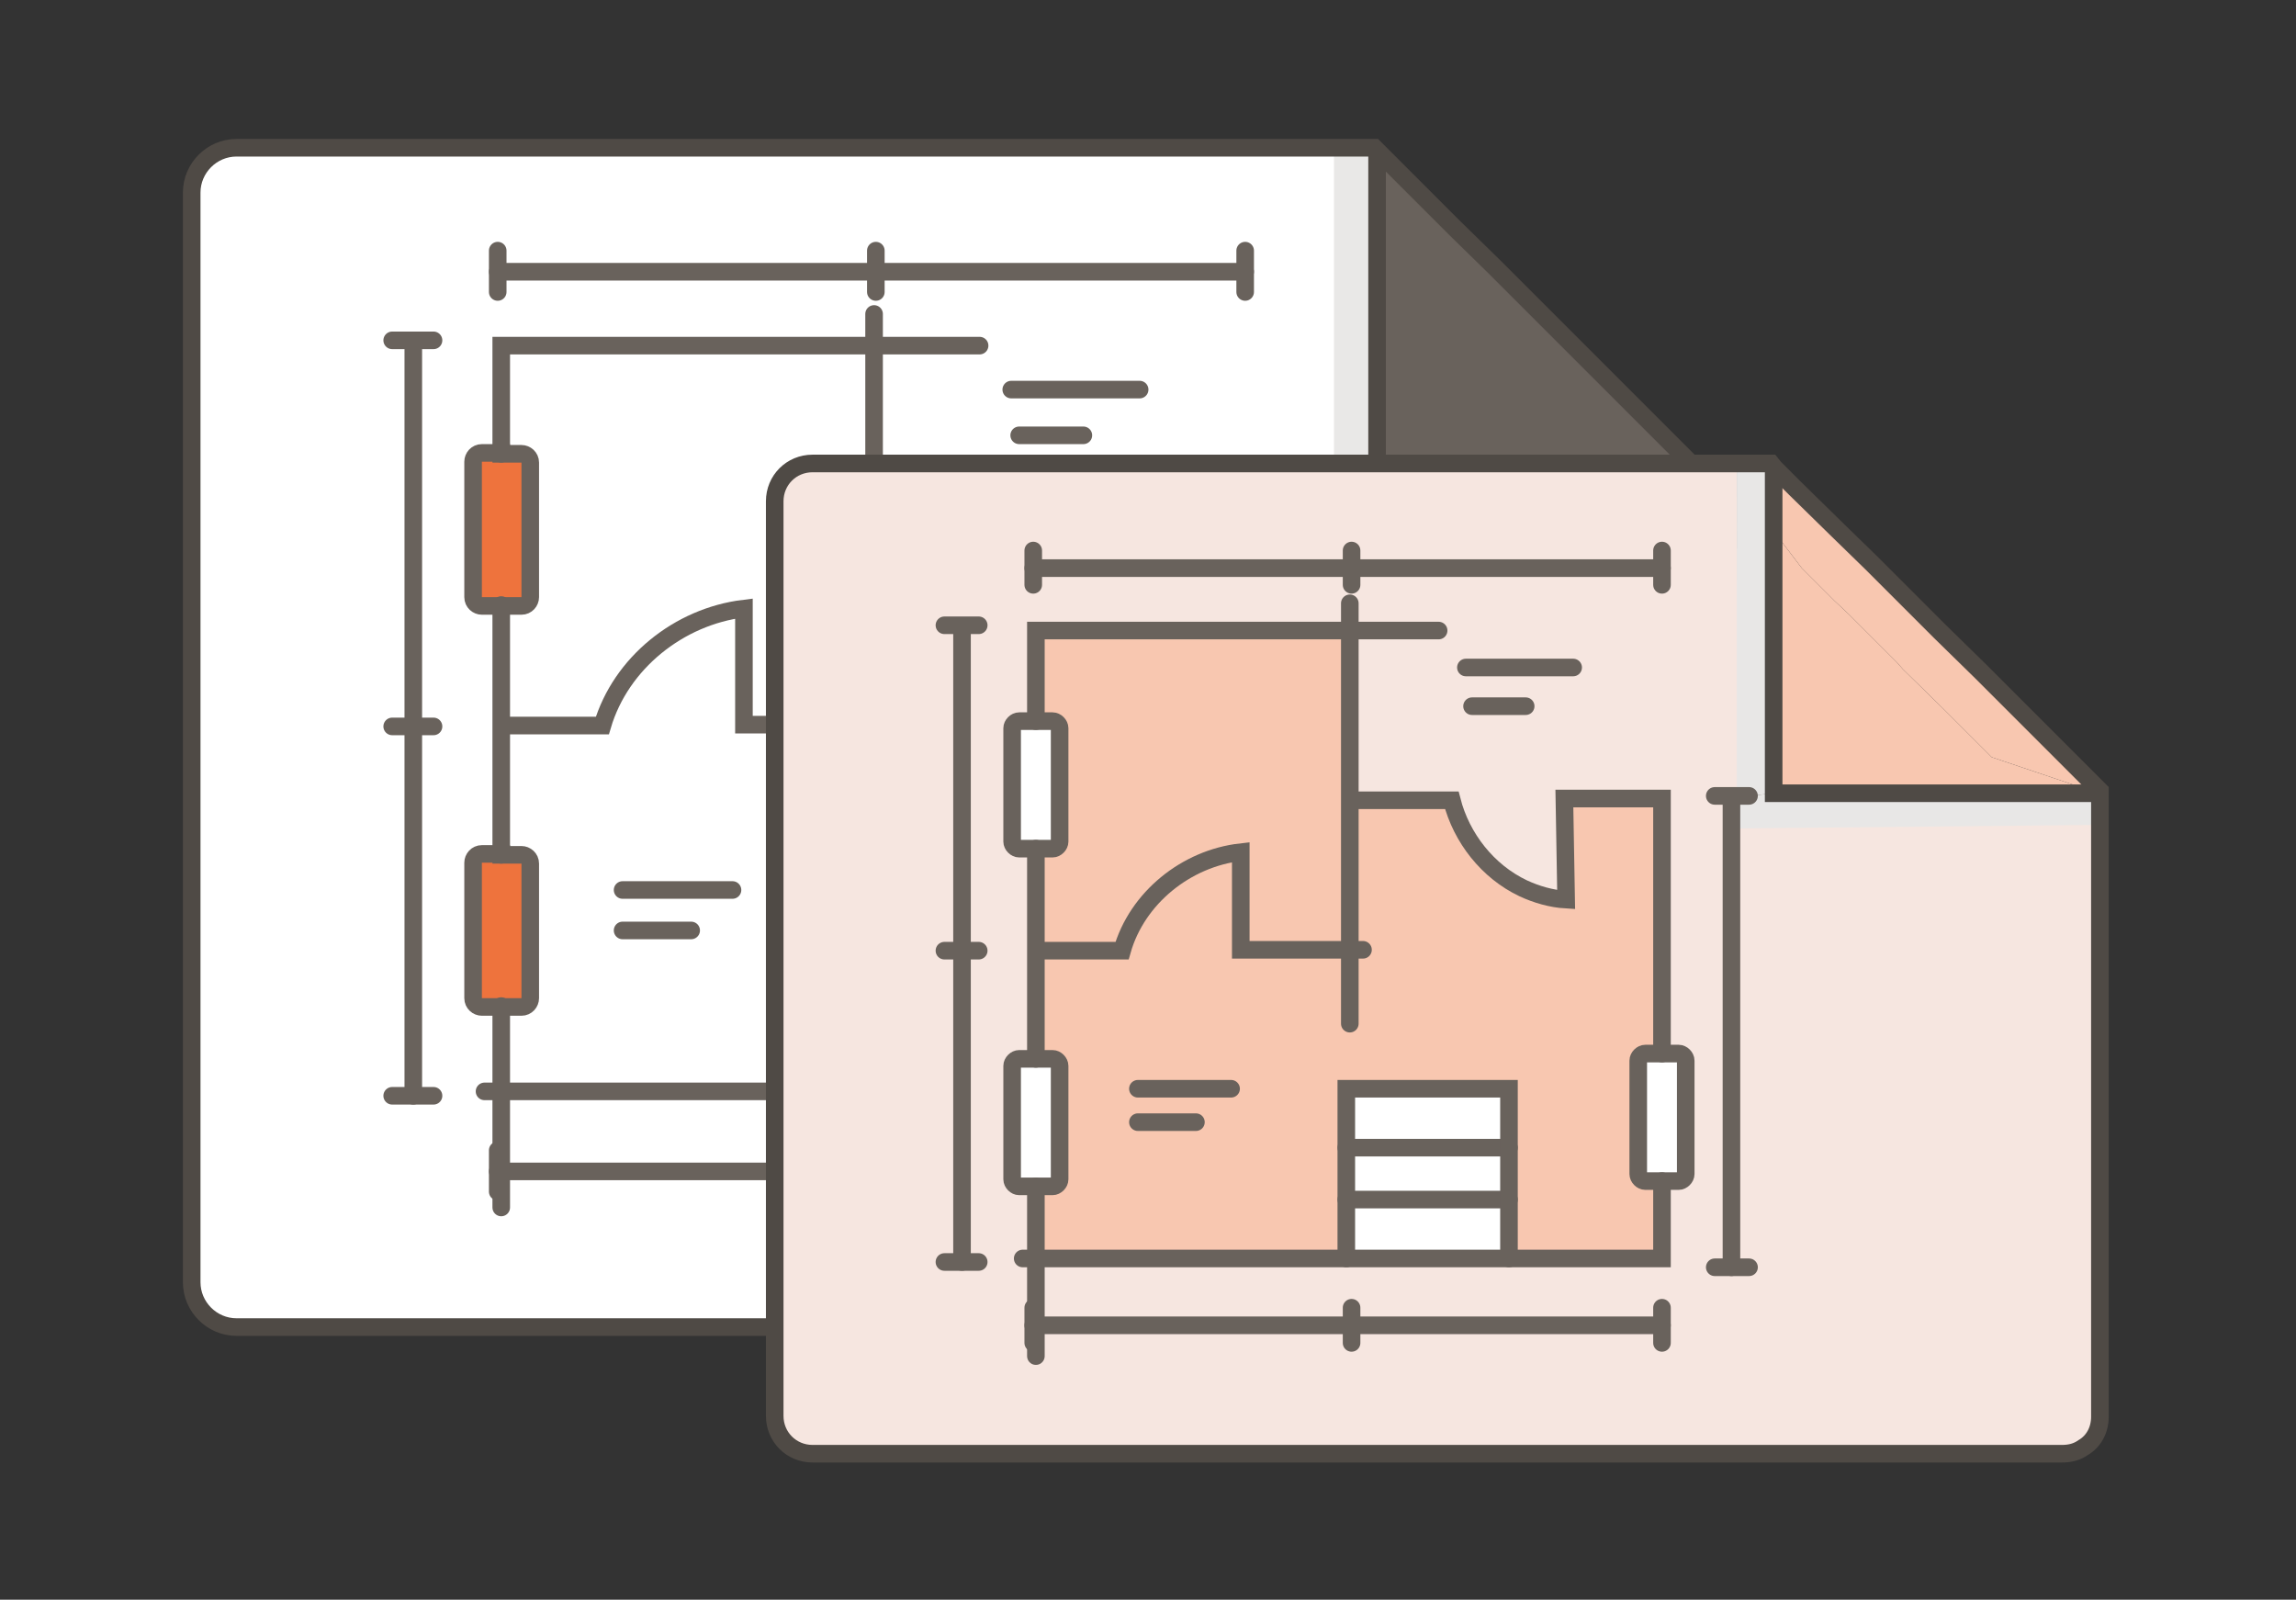 <?xml version="1.0" encoding="utf-8"?>
<!-- Generator: Adobe Illustrator 25.0.1, SVG Export Plug-In . SVG Version: 6.00 Build 0)  -->
<svg version="1.1" id="Ebene_1" xmlns="http://www.w3.org/2000/svg" xmlns:xlink="http://www.w3.org/1999/xlink" x="0px" y="0px"
	 viewBox="0 0 261.1 181.9" style="enable-background:new 0 0 261.1 181.9;" xml:space="preserve">
<rect x="0" y="0" width="261.1" height="181.9" fill="#333333" stroke="none"/>
<style type="text/css">
	.st0{fill:#FFFFFF;}
	.st1{fill:#EE733D;}
	.st2{opacity:0.15;}
	.st3{fill:#69625C;}
	.st4{fill:none;stroke:#4F4A45;stroke-width:2;stroke-miterlimit:10;}
	.st5{fill:none;stroke:#69625C;stroke-width:2;stroke-linecap:round;stroke-miterlimit:10;}
	.st6{fill:none;stroke:#4F4A45;stroke-width:2;stroke-linecap:round;stroke-linejoin:round;stroke-miterlimit:10;}
	.st7{fill:#F8C7B0;}
	.st8{opacity:0.15;fill:#69625C;}
	.st9{fill:#F6E6E0;}
</style>
<g>
	<path class="st0" d="M200.8,61.2v84.6c0,1.8-0.9,3.3-2.2,4.2c-0.8,0.5-1.8,0.9-2.8,0.9H26.9c-2.8,0-5.1-2.3-5.1-5.1V21.9
		c0-2.8,2.3-5.1,5.1-5.1h129.4l0.5,0.5l2.8,2.8l5.8,5.8l4.5,4.4l2,2l6.4,6.4l0.9,0.9l5.5,5.5l4.7,4.7l1.7,1.7l6.4,6.4l1.1,1.1
		L200.8,61.2z"/>
	<rect x="53.7" y="51.6" class="st1" width="6.4" height="17.4"/>
	<rect x="53.7" y="97.1" class="st1" width="6.4" height="17.4"/>
	<g class="st2">
		<polygon class="st3" points="200.7,65.4 200.7,65.9 151.7,66.4 151.7,17.3 155.8,17.5 156,25.1 160.4,30.9 164.9,35.3 166.8,37.3 
			173.2,43.7 174.1,44.5 179.7,50.1 184.4,54.7 186.1,56.4 196.6,60 200.8,61.4 		"/>
	</g>
	<g>
		<polygon class="st3" points="200.8,61.2 200.8,61.4 156.6,61.4 156.6,17.5 156.8,17.3 159.5,20.1 165.3,25.9 169.8,30.3 
			171.7,32.3 178.2,38.7 179,39.5 184.6,45.1 189.3,49.7 191,51.4 197.4,57.8 198.5,59 		"/>
	</g>
	<path class="st4" d="M200.8,61.2v84.6c0,1.8-0.9,3.3-2.2,4.2c-0.8,0.5-1.8,0.9-2.8,0.9H26.9c-2.8,0-5.1-2.3-5.1-5.1V21.9
		c0-2.8,2.3-5.1,5.1-5.1h129.4l0.5,0.5l2.8,2.8l5.8,5.8l4.5,4.4l2,2l6.4,6.4l0.9,0.9l5.5,5.5l4.7,4.7l1.7,1.7l6.4,6.4l1.1,1.1
		L200.8,61.2z"/>
	<polyline class="st4" points="201,61.4 200.8,61.4 156.6,61.4 156.6,17.5 	"/>
	<g>
		<polyline class="st5" points="56.6,135.5 56.6,133.2 56.6,130.8 		"/>
		<polyline class="st5" points="99.6,135.5 99.6,133.2 99.6,130.8 		"/>
		<polyline class="st5" points="141.6,135.5 141.6,133.2 141.6,130.8 		"/>
		<polyline class="st5" points="56.6,133.2 57,133.2 99.6,133.2 120.9,133.2 141.6,133.2 		"/>
		<polyline class="st5" points="56.6,33.2 56.6,30.9 56.6,28.5 		"/>
		<polyline class="st5" points="99.6,33.2 99.6,30.9 99.6,28.5 		"/>
		<polyline class="st5" points="141.6,33.2 141.6,30.9 141.6,28.5 		"/>
		<polyline class="st5" points="56.6,30.9 99.6,30.9 141.6,30.9 		"/>
		<polyline class="st5" points="44.6,82.6 47,82.6 49.3,82.6 		"/>
		<polyline class="st5" points="148.6,125.3 151,125.3 153.3,125.3 		"/>
		<line class="st5" x1="148.6" y1="61.7" x2="153.3" y2="61.7"/>
		<line class="st5" x1="151" y1="62.2" x2="151" y2="125.3"/>
		<line class="st5" x1="44.6" y1="38.7" x2="49.3" y2="38.7"/>
		<polyline class="st5" points="44.6,124.6 47,124.6 49.3,124.6 		"/>
		<polyline class="st5" points="47,39.3 47,82.6 47,124.6 		"/>
		<line class="st5" x1="115.9" y1="49.5" x2="123.2" y2="49.5"/>
		<line class="st5" x1="115" y1="44.3" x2="129.6" y2="44.3"/>
		<line class="st5" x1="70.8" y1="105.8" x2="78.6" y2="105.8"/>
		<line class="st5" x1="70.8" y1="101.2" x2="83.3" y2="101.2"/>
		<line class="st5" x1="98.9" y1="116.2" x2="120.9" y2="116.2"/>
		<line class="st5" x1="98.9" y1="109.2" x2="120.9" y2="109.2"/>
		<polyline class="st5" points="98.9,124.1 98.9,116.2 98.9,109.2 98.9,101.2 120.9,101.2 120.9,109.2 120.9,116.2 120.9,124.1 		
			"/>
		<path class="st5" d="M100.1,62.2h13.1c1.3,5.1,4.9,9.6,9.7,11.9c1.8,0.8,3.8,1.4,5.8,1.5L128.4,62h13.2v34.5"/>
		<polyline class="st5" points="141.6,113.7 141.6,124.1 120.9,124.1 98.9,124.1 57,124.1 55.1,124.1 		"/>
		<path class="st5" d="M101.2,82.4h-1.8H84.6l0-13.2c-7.4,0.9-14,6.2-16.1,13.3H57.6"/>
		<polyline class="st5" points="99.4,35.7 99.4,39.3 99.4,62.2 99.4,82.4 99.4,92.4 		"/>
		<polyline class="st5" points="111.4,39.3 99.4,39.3 57,39.3 57,51.6 		"/>
		<polyline class="st5" points="57,137.3 57,135.5 57,133.2 57,130.8 57,124.1 57,114.4 		"/>
		<polyline class="st5" points="57,97.2 57,82.6 57,68.8 		"/>
		<path class="st5" d="M57,97.2h2.3c0.5,0,1,0.4,1,1v15.3c0,0.5-0.4,1-1,1H57h-2.2c-0.5,0-1-0.4-1-1V98.1c0-0.5,0.4-1,1-1H57z"/>
		<path class="st5" d="M141.6,96.5h2.2c0.5,0,1,0.4,1,1v15.3c0,0.5-0.4,1-1,1h-2.2h-2.2c-0.5,0-1-0.4-1-1V97.4c0-0.5,0.4-1,1-1
			H141.6z"/>
		<path class="st5" d="M57,51.6h2.3c0.5,0,1,0.4,1,1v15.3c0,0.5-0.4,1-1,1H57h-2.2c-0.5,0-1-0.4-1-1V52.5c0-0.5,0.4-1,1-1H57z"/>
	</g>
	<path class="st6" d="M105.5,24.7"/>
	<g>
		<g id="XMLID_22_">
			<g>
				<polygon class="st7" points="235.4,89.1 238.9,90.2 201.7,90.2 201.7,60.4 204.9,64.6 208.6,68.3 210.3,69.9 215.7,75.3 
					216.4,76.1 221.1,80.7 225,84.6 226.5,86.1 				"/>
				<polygon class="st7" points="238.9,90.1 238.9,90.2 235.4,89.1 226.5,86.1 225,84.6 221.1,80.7 216.4,76.1 215.7,75.3 
					210.3,69.9 208.6,68.3 204.9,64.6 201.7,60.4 201.7,53.3 201.8,53.2 204.1,55.5 209,60.3 212.8,64.1 214.4,65.7 219.8,71.1 
					220.6,71.9 225.2,76.5 229.2,80.4 230.6,81.9 236,87.3 237,88.2 				"/>
				<polygon class="st0" points="201.7,90.2 238.9,90.2 238.8,93.7 238.8,94 197.5,94.4 197.5,90.5 198.9,90.5 				"/>
				<polygon class="st0" points="201.7,90.2 198.9,90.5 197.5,90.5 197.5,53.2 201,53.3 201.1,59.7 201.7,60.4 				"/>
				<polygon class="st8" points="201.7,90.2 238.9,90.2 238.8,93.7 238.8,94 197.5,94.4 197.5,90.5 198.9,90.5 				"/>
				<polygon class="st8" points="201.7,90.2 198.9,90.5 197.5,90.5 197.5,53.2 201,53.3 201.1,59.7 201.7,60.4 				"/>
				<path class="st0" d="M190.9,119.8c0.4,0,0.8,0.4,0.8,0.8v12.9c0,0.4-0.4,0.8-0.8,0.8H189h-1.9c-0.4,0-0.8-0.4-0.8-0.8v-12.9
					c0-0.4,0.4-0.8,0.8-0.8h1.9H190.9z"/>
				<rect x="153.1" y="136.4" class="st0" width="18.5" height="6.7"/>
				<rect x="153.1" y="130.5" class="st0" width="18.5" height="5.9"/>
				<rect x="153.1" y="123.8" class="st0" width="18.5" height="6.7"/>
				<path class="st0" d="M120.5,120.3v0.9c0-0.4-0.4-0.8-0.8-0.8h-1.9v-0.1H120.5z"/>
				<path class="st0" d="M120.5,82v0.8c0-0.4-0.4-0.8-0.8-0.8H120.5z"/>
				<path class="st7" d="M117.8,96.6h2.7v-1V82.8V82h-0.8h-1.9V71.7h35.7V91v17h-12.4l0-11.1c-6.2,0.7-11.8,5.2-13.5,11.2h-9.2h-0.5
					V96.6z"/>
				<path class="st7" d="M117.8,135h2.7v-0.9v-12.9v-0.9h-2.7v-12.2h0.5h9.2c1.8-6,7.3-10.5,13.5-11.2l0,11.1h12.4V91h0.6h11
					c1.1,4.3,4.1,8.1,8.1,10c1.5,0.7,3.2,1.2,4.9,1.3l-0.2-11.5H189v29h-1.9c-0.4,0-0.8,0.4-0.8,0.8v12.9c0,0.4,0.4,0.8,0.8,0.8h1.9
					v8.8h-17.4v-6.7v-5.9v-6.7h-18.5v6.7v5.9v6.7h-35.3V135z"/>
				<path class="st0" d="M120.5,135h-2.7v-0.1h1.9c0.4,0,0.8-0.4,0.8-0.8V135z"/>
				<path class="st0" d="M120.5,96.6h-2.7v-0.1h1.9c0.4,0,0.8-0.4,0.8-0.8V96.6z"/>
				<path class="st0" d="M117.8,82h1.9c0.4,0,0.8,0.4,0.8,0.8v12.9c0,0.4-0.4,0.8-0.8,0.8h-1.9h-1.9c-0.4,0-0.8-0.4-0.8-0.8V82.8
					c0-0.4,0.4-0.8,0.8-0.8H117.8z"/>
				<path class="st0" d="M117.8,120.4h1.9c0.4,0,0.8,0.4,0.8,0.8v12.9c0,0.4-0.4,0.8-0.8,0.8h-1.9h-1.9c-0.4,0-0.8-0.4-0.8-0.8
					v-12.9c0-0.4,0.4-0.8,0.8-0.8H117.8z"/>
				<path class="st0" d="M117.8,134.9L117.8,134.9l-2.7,0.1v-0.9c0,0.4,0.4,0.8,0.8,0.8H117.8z"/>
				<path class="st0" d="M117.8,120.3L117.8,120.3l-1.9,0.1c-0.4,0-0.8,0.4-0.8,0.8v-0.9H117.8z"/>
				<path class="st0" d="M117.8,96.5v0.1h-2.7v-1c0,0.4,0.4,0.8,0.8,0.8H117.8z"/>
				<path class="st9" d="M153.5,71.7h-35.7V82h-1.9h-0.8v0.8v12.9v1h2.7v11.4v12.2h-2.7v0.9v12.9v0.9h2.7v8.1h35.3h18.5H189v-8.8
					h1.9c0.4,0,0.8-0.4,0.8-0.8v-12.9c0-0.4-0.4-0.8-0.8-0.8H189v-29h-11.1l0.2,11.5c-1.7-0.1-3.3-0.6-4.9-1.3
					c-4-1.9-7.1-5.7-8.1-10h-11h-0.6V71.7z M238.9,90.2v71.1c0,1.5-0.7,2.8-1.9,3.5c-0.7,0.5-1.5,0.7-2.4,0.7H92.4
					c-2.4,0-4.3-1.9-4.3-4.3V57c0-2.4,1.9-4.3,4.3-4.3h109l0.4,0.4l-0.2,0.2v7l-0.5-0.7l-0.1-6.4l-3.5-0.2v37.3v3.9l41.2-0.4v-0.3
					L238.9,90.2z"/>
				<path class="st0" d="M115.1,82h0.8c-0.4,0-0.8,0.4-0.8,0.8V82z"/>
			</g>
			<g>
				<path class="st4" d="M201.8,53.2l2.3,2.3l4.9,4.8l3.8,3.7l1.7,1.7l5.4,5.4l0.7,0.7l4.7,4.6l3.9,3.9l1.4,1.4l5.4,5.4l0.9,0.9
					l1.9,1.9v0.1v71.1c0,1.5-0.7,2.8-1.9,3.5c-0.7,0.5-1.5,0.7-2.4,0.7H92.4c-2.4,0-4.3-1.9-4.3-4.3V57c0-2.4,1.9-4.3,4.3-4.3h109
					L201.8,53.2z"/>
				<polyline class="st4" points="239,90.2 238.9,90.2 201.7,90.2 201.7,60.4 201.7,53.3 				"/>
				<polyline class="st5" points="117.5,152.7 117.5,150.7 117.5,148.7 				"/>
				<polyline class="st5" points="153.7,152.7 153.7,150.7 153.7,148.7 				"/>
				<polyline class="st5" points="189,152.7 189,150.7 189,148.7 				"/>
				<polyline class="st5" points="117.5,150.7 117.8,150.7 153.7,150.7 171.6,150.7 189,150.7 				"/>
				<polyline class="st5" points="117.5,66.5 117.5,64.6 117.5,62.6 				"/>
				<polyline class="st5" points="153.7,66.5 153.7,64.6 153.7,62.6 				"/>
				<polyline class="st5" points="189,66.5 189,64.6 189,62.6 				"/>
				<polyline class="st5" points="117.5,64.6 153.7,64.6 189,64.6 				"/>
				<polyline class="st5" points="107.4,108.1 109.4,108.1 111.3,108.1 				"/>
				<polyline class="st5" points="195,144.1 196.9,144.1 198.9,144.1 				"/>
				<polyline class="st5" points="195,90.5 197.5,90.5 198.9,90.5 				"/>
				<line class="st5" x1="196.9" y1="91" x2="196.9" y2="144.1"/>
				<line class="st5" x1="107.4" y1="71.1" x2="111.3" y2="71.1"/>
				<polyline class="st5" points="107.4,143.5 109.4,143.5 111.3,143.5 				"/>
				<polyline class="st5" points="109.4,71.7 109.4,108.1 109.4,143.5 				"/>
				<line class="st5" x1="167.4" y1="80.3" x2="173.5" y2="80.3"/>
				<line class="st5" x1="166.7" y1="75.9" x2="178.9" y2="75.9"/>
				<line class="st5" x1="129.4" y1="127.6" x2="136" y2="127.6"/>
				<line class="st5" x1="129.4" y1="123.8" x2="140" y2="123.8"/>
				<line class="st5" x1="153.1" y1="136.4" x2="171.6" y2="136.4"/>
				<line class="st5" x1="153.1" y1="130.5" x2="171.6" y2="130.5"/>
				<polyline class="st5" points="153.1,143.1 153.1,136.4 153.1,130.5 153.1,123.8 171.6,123.8 171.6,130.5 171.6,136.4 
					171.6,143.1 				"/>
				<path class="st5" d="M154.1,91h11c1.1,4.3,4.1,8.1,8.1,10c1.5,0.7,3.2,1.2,4.9,1.3l-0.2-11.5H189v29"/>
				<polyline class="st5" points="189,134.3 189,143.1 171.6,143.1 153.1,143.1 117.8,143.1 116.3,143.1 				"/>
				<path class="st5" d="M155,108h-1.5h-12.4l0-11.1c-6.2,0.7-11.8,5.2-13.5,11.2h-9.2"/>
				<polyline class="st5" points="153.5,68.6 153.5,71.7 153.5,91 153.5,108 153.5,116.4 				"/>
				<polyline class="st5" points="163.6,71.7 153.5,71.7 117.8,71.7 117.8,82 				"/>
				<polyline class="st5" points="117.8,154.2 117.8,152.7 117.8,150.7 117.8,148.7 117.8,143.1 117.8,135 117.8,134.9 				"/>
				<polyline class="st5" points="117.8,120.4 117.8,120.3 117.8,108.1 117.8,96.6 117.8,96.5 				"/>
				<path class="st5" d="M117.8,120.4h1.9c0.4,0,0.8,0.4,0.8,0.8v12.9c0,0.4-0.4,0.8-0.8,0.8h-1.9h-1.9c-0.4,0-0.8-0.4-0.8-0.8
					v-12.9c0-0.4,0.4-0.8,0.8-0.8H117.8z"/>
				<path class="st5" d="M189,119.8h1.9c0.4,0,0.8,0.4,0.8,0.8v12.9c0,0.4-0.4,0.8-0.8,0.8H189h-1.9c-0.4,0-0.8-0.4-0.8-0.8v-12.9
					c0-0.4,0.4-0.8,0.8-0.8H189z"/>
				<path class="st5" d="M117.8,82h1.9c0.4,0,0.8,0.4,0.8,0.8v12.9c0,0.4-0.4,0.8-0.8,0.8h-1.9h-1.9c-0.4,0-0.8-0.4-0.8-0.8V82.8
					c0-0.4,0.4-0.8,0.8-0.8H117.8z"/>
			</g>
		</g>
	</g>
</g>
</svg>
